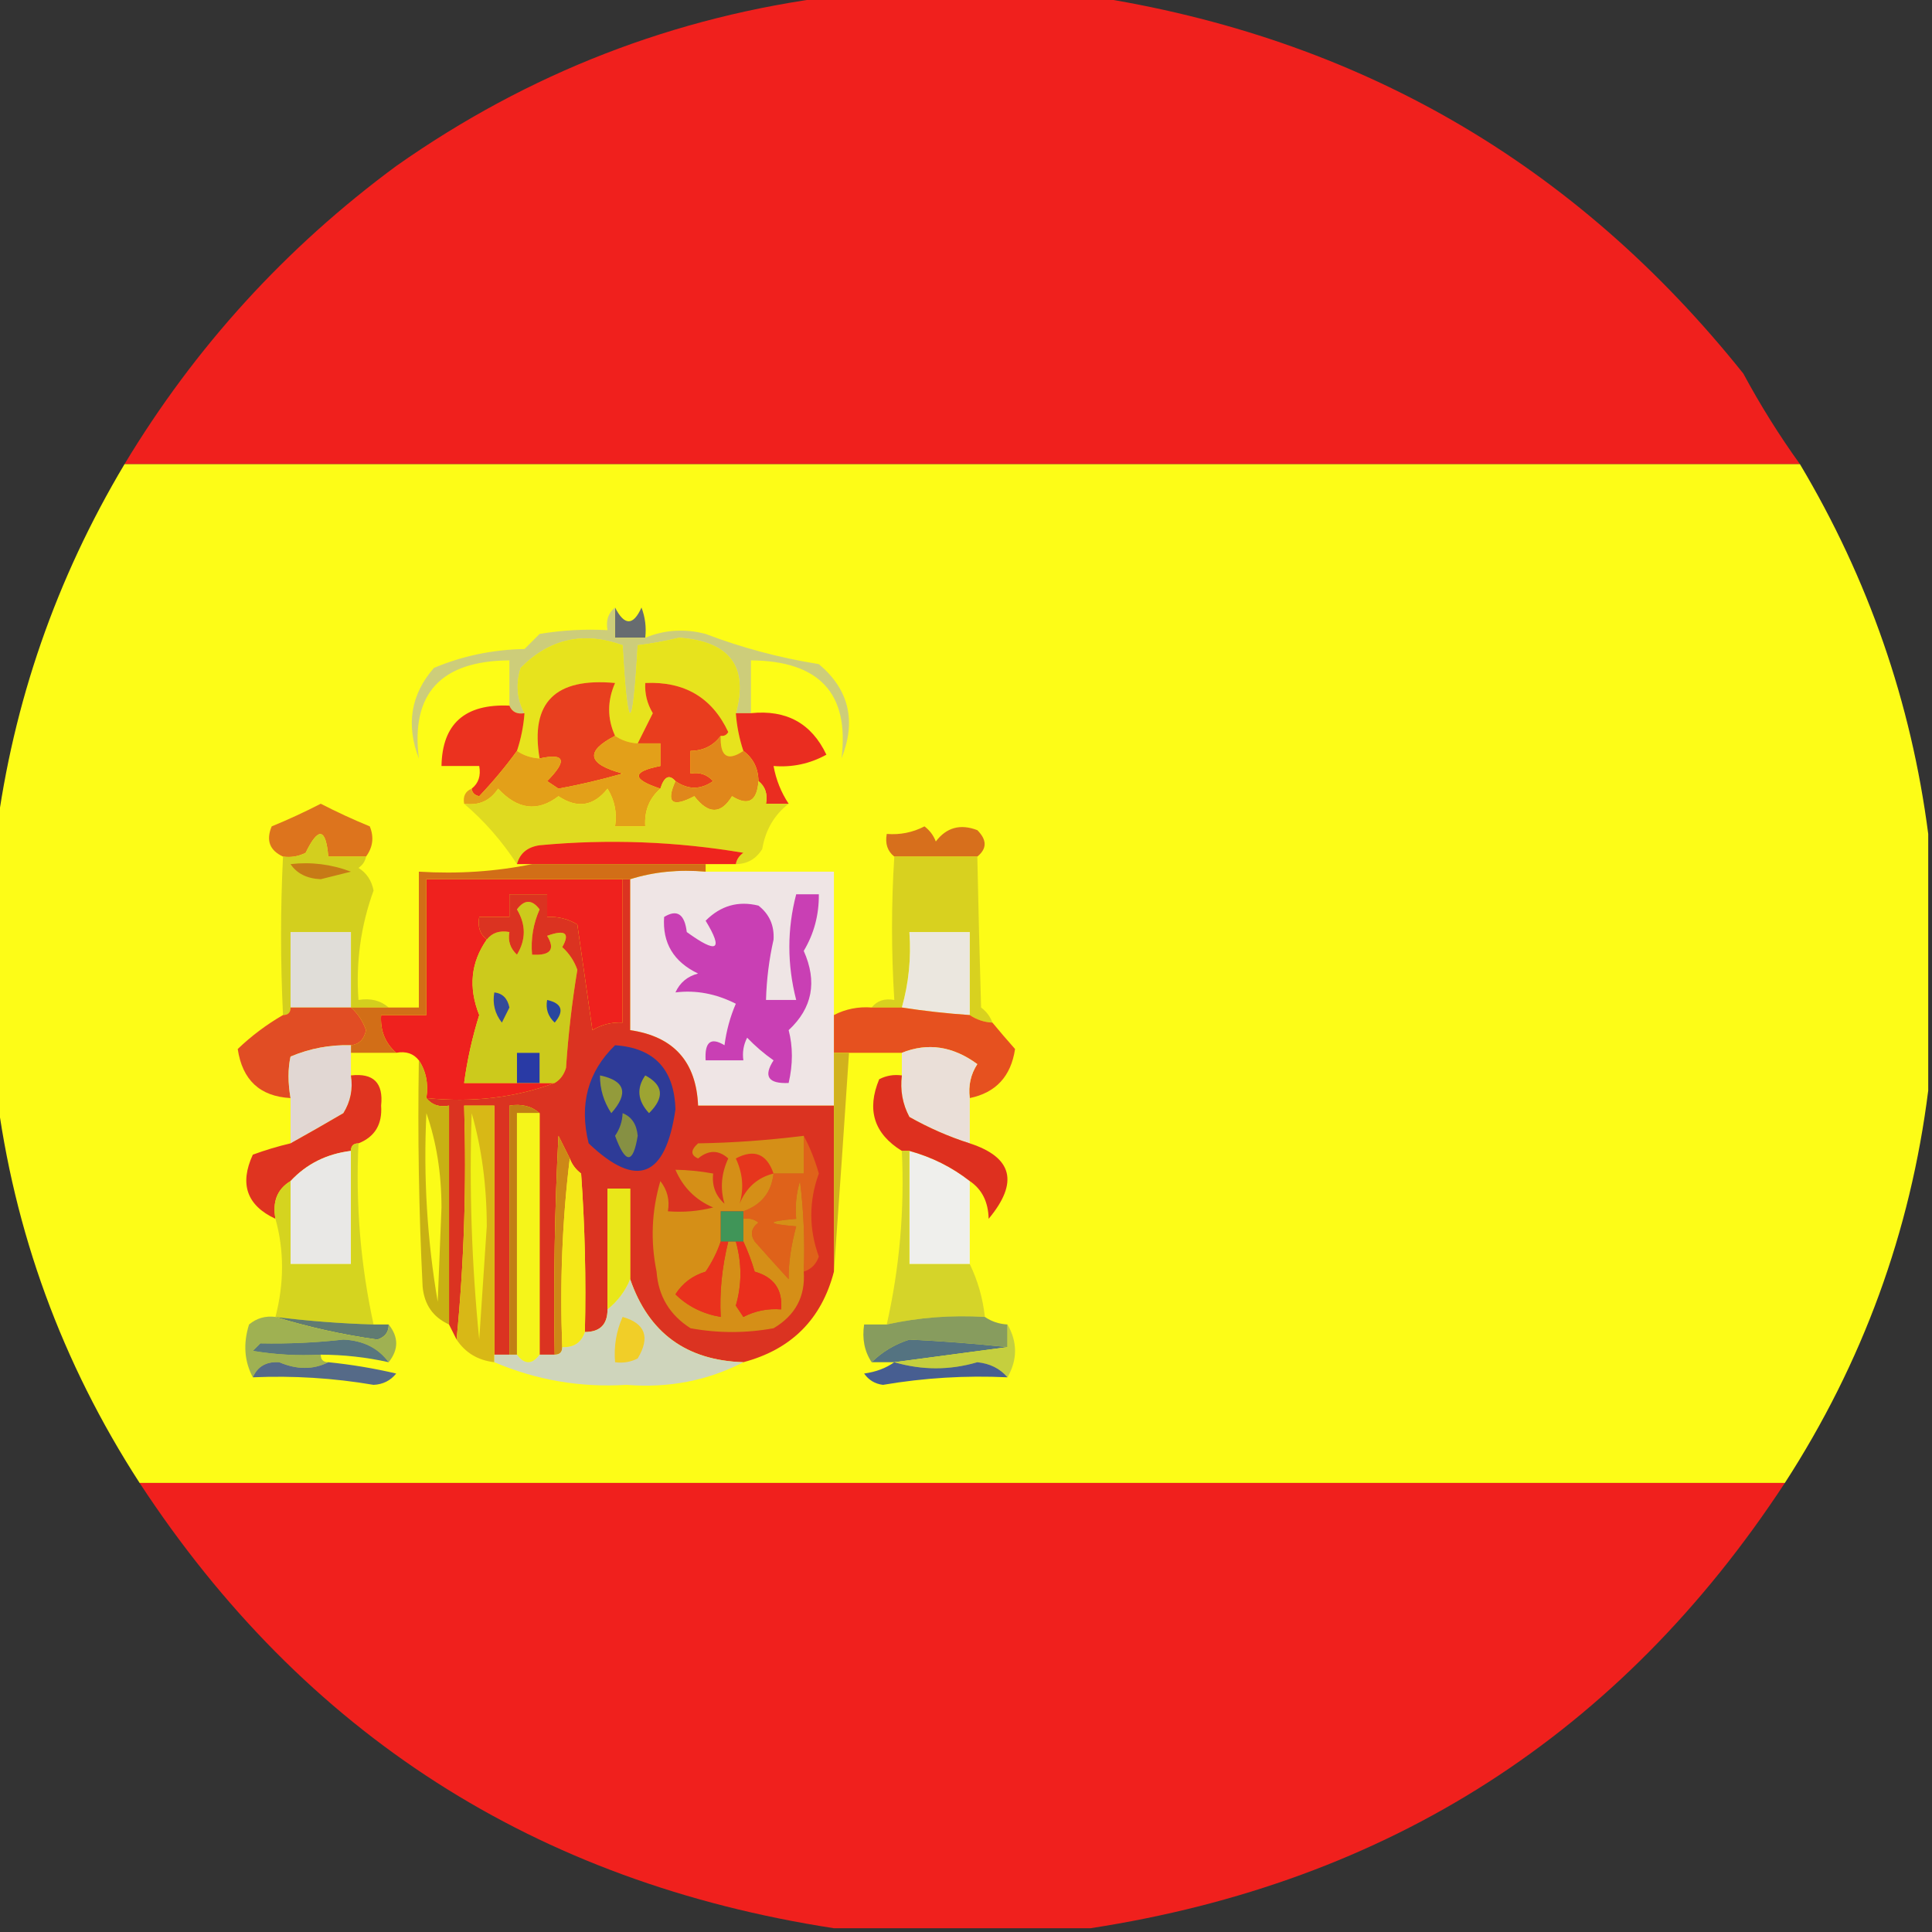 <?xml version="1.0" encoding="UTF-8"?>
<!DOCTYPE svg PUBLIC "-//W3C//DTD SVG 1.1//EN" "http://www.w3.org/Graphics/SVG/1.1/DTD/svg11.dtd">
<svg xmlns="http://www.w3.org/2000/svg" version="1.1" width="256px" height="256px" style="shape-rendering:geometricPrecision; text-rendering:geometricPrecision; image-rendering:optimizeQuality; fill-rule:evenodd; clip-rule:evenodd" xmlns:xlink="http://www.w3.org/1999/xlink">
<rect width="100%" height="100%" fill="#333333" stroke="none"/>
<g><path style="opacity:0.993" fill="#f1211e" d="M 110.5,-0.5 C 121.833,-0.5 133.167,-0.5 144.5,-0.5C 179.889,4.941 208.722,21.608 231,49.5C 233.261,53.696 235.761,57.696 238.5,61.5C 164.5,61.5 90.5,61.5 16.5,61.5C 25.852,45.979 37.852,32.812 52.5,22C 70.037,9.658 89.37,2.158 110.5,-0.5 Z"/></g>
<g><path style="opacity:0.996" fill="#fefd18" d="M 16.5,61.5 C 90.5,61.5 164.5,61.5 238.5,61.5C 247.574,76.725 253.241,93.058 255.5,110.5C 255.5,121.833 255.5,133.167 255.5,144.5C 253.143,163.233 246.81,180.566 236.5,196.5C 163.833,196.5 91.167,196.5 18.5,196.5C 8.19,180.566 1.857,163.233 -0.5,144.5C -0.5,133.167 -0.5,121.833 -0.5,110.5C 1.759,93.058 7.426,76.725 16.5,61.5 Z"/></g>
<g><path style="opacity:1" fill="#676c70" d="M 81.5,80.5 C 82.741,82.931 83.908,82.931 85,80.5C 85.49,81.793 85.657,83.127 85.5,84.5C 84.167,84.5 82.833,84.5 81.5,84.5C 81.5,83.167 81.5,81.833 81.5,80.5 Z"/></g>
<g><path style="opacity:1" fill="#cdcd7a" d="M 81.5,80.5 C 81.5,81.833 81.5,83.167 81.5,84.5C 82.833,84.5 84.167,84.5 85.5,84.5C 88.073,83.445 90.74,83.278 93.5,84C 98.322,85.838 103.322,87.172 108.5,88C 112.493,91.349 113.493,95.516 111.5,100.5C 112.583,91.903 108.583,87.57 99.5,87.5C 99.5,89.833 99.5,92.167 99.5,94.5C 98.833,94.5 98.167,94.5 97.5,94.5C 99.195,88.331 96.695,84.998 90,84.5C 88.175,84.943 86.342,85.277 84.5,85.5C 83.833,97.5 83.167,97.5 82.5,85.5C 77.329,83.633 72.829,84.633 69,88.5C 68.322,90.598 68.489,92.598 69.5,94.5C 68.508,94.672 67.842,94.338 67.5,93.5C 67.5,91.5 67.5,89.5 67.5,87.5C 58.416,87.57 54.416,91.903 55.5,100.5C 53.772,96.012 54.439,92.012 57.5,88.5C 61.298,86.907 65.299,86.074 69.5,86C 70.167,85.333 70.833,84.667 71.5,84C 74.482,83.502 77.482,83.335 80.5,83.5C 80.263,82.209 80.596,81.209 81.5,80.5 Z"/></g>
<g><path style="opacity:1" fill="#e7e31d" d="M 97.5,94.5 C 97.629,96.216 97.962,97.883 98.5,99.5C 96.402,100.914 95.402,100.248 95.5,97.5C 95.938,97.565 96.272,97.399 96.5,97C 94.359,92.431 90.692,90.264 85.5,90.5C 85.421,91.93 85.754,93.264 86.5,94.5C 85.82,95.86 85.153,97.193 84.5,98.5C 83.391,98.443 82.391,98.11 81.5,97.5C 80.454,95.215 80.454,92.882 81.5,90.5C 73.568,89.761 70.235,93.094 71.5,100.5C 70.391,100.443 69.391,100.11 68.5,99.5C 69.038,97.883 69.371,96.216 69.5,94.5C 68.489,92.598 68.322,90.598 69,88.5C 72.829,84.633 77.329,83.633 82.5,85.5C 83.167,97.5 83.833,97.5 84.5,85.5C 86.342,85.277 88.175,84.943 90,84.5C 96.695,84.998 99.195,88.331 97.5,94.5 Z"/></g>
<g><path style="opacity:1" fill="#e83f1f" d="M 81.5,97.5 C 77.489,99.576 77.822,101.242 82.5,102.5C 79.696,103.305 76.862,103.972 74,104.5C 73.5,104.167 73,103.833 72.5,103.5C 75.205,100.758 74.871,99.758 71.5,100.5C 70.235,93.094 73.568,89.761 81.5,90.5C 80.454,92.882 80.454,95.215 81.5,97.5 Z"/></g>
<g><path style="opacity:1" fill="#e93d1e" d="M 95.5,97.5 C 94.533,98.806 93.199,99.473 91.5,99.5C 91.5,100.5 91.5,101.5 91.5,102.5C 92.675,102.281 93.675,102.614 94.5,103.5C 92.833,104.666 91.166,104.666 89.5,103.5C 88.673,102.561 88.006,102.895 87.5,104.5C 83.69,103.246 83.69,102.246 87.5,101.5C 87.5,100.5 87.5,99.5 87.5,98.5C 86.5,98.5 85.5,98.5 84.5,98.5C 85.153,97.193 85.82,95.86 86.5,94.5C 85.754,93.264 85.421,91.93 85.5,90.5C 90.692,90.264 94.359,92.431 96.5,97C 96.272,97.399 95.938,97.565 95.5,97.5 Z"/></g>
<g><path style="opacity:1" fill="#eb321f" d="M 67.5,93.5 C 67.842,94.338 68.508,94.672 69.5,94.5C 69.371,96.216 69.038,97.883 68.5,99.5C 67.009,101.557 65.342,103.557 63.5,105.5C 62.893,105.376 62.56,105.043 62.5,104.5C 63.404,103.791 63.737,102.791 63.5,101.5C 61.833,101.5 60.167,101.5 58.5,101.5C 58.598,95.907 61.598,93.24 67.5,93.5 Z"/></g>
<g><path style="opacity:1" fill="#ea2d20" d="M 97.5,94.5 C 98.167,94.5 98.833,94.5 99.5,94.5C 104.203,94.015 107.537,95.849 109.5,100C 107.323,101.202 104.989,101.702 102.5,101.5C 102.831,103.322 103.498,104.989 104.5,106.5C 103.5,106.5 102.5,106.5 101.5,106.5C 101.737,105.209 101.404,104.209 100.5,103.5C 100.473,101.801 99.806,100.467 98.5,99.5C 97.962,97.883 97.629,96.216 97.5,94.5 Z"/></g>
<g><path style="opacity:1" fill="#e0871b" d="M 95.5,97.5 C 95.402,100.248 96.402,100.914 98.5,99.5C 99.806,100.467 100.473,101.801 100.5,103.5C 100.316,106.173 99.149,106.84 97,105.5C 95.526,107.915 93.86,107.915 92,105.5C 89.05,107.044 88.217,106.378 89.5,103.5C 91.166,104.666 92.833,104.666 94.5,103.5C 93.675,102.614 92.675,102.281 91.5,102.5C 91.5,101.5 91.5,100.5 91.5,99.5C 93.199,99.473 94.533,98.806 95.5,97.5 Z"/></g>
<g><path style="opacity:1" fill="#e3a019" d="M 81.5,97.5 C 82.391,98.11 83.391,98.443 84.5,98.5C 85.5,98.5 86.5,98.5 87.5,98.5C 87.5,99.5 87.5,100.5 87.5,101.5C 83.69,102.246 83.69,103.246 87.5,104.5C 86.032,105.779 85.365,107.446 85.5,109.5C 84.167,109.5 82.833,109.5 81.5,109.5C 81.785,107.712 81.452,106.045 80.5,104.5C 78.659,106.833 76.492,107.166 74,105.5C 71.247,107.616 68.58,107.283 66,104.5C 64.951,106.107 63.451,106.773 61.5,106.5C 61.328,105.508 61.662,104.842 62.5,104.5C 62.56,105.043 62.893,105.376 63.5,105.5C 65.342,103.557 67.009,101.557 68.5,99.5C 69.391,100.11 70.391,100.443 71.5,100.5C 74.871,99.758 75.205,100.758 72.5,103.5C 73,103.833 73.5,104.167 74,104.5C 76.862,103.972 79.696,103.305 82.5,102.5C 77.822,101.242 77.489,99.576 81.5,97.5 Z"/></g>
<g><path style="opacity:1" fill="#dd741d" d="M 48.5,113.5 C 46.833,113.5 45.167,113.5 43.5,113.5C 43.181,109.7 42.181,109.534 40.5,113C 39.552,113.483 38.552,113.649 37.5,113.5C 35.727,112.686 35.227,111.352 36,109.5C 38.192,108.601 40.358,107.601 42.5,106.5C 44.642,107.601 46.808,108.601 49,109.5C 49.579,110.928 49.412,112.262 48.5,113.5 Z"/></g>
<g><path style="opacity:1" fill="#dfda20" d="M 89.5,103.5 C 88.217,106.378 89.05,107.044 92,105.5C 93.86,107.915 95.526,107.915 97,105.5C 99.149,106.84 100.316,106.173 100.5,103.5C 101.404,104.209 101.737,105.209 101.5,106.5C 102.5,106.5 103.5,106.5 104.5,106.5C 102.59,107.975 101.424,109.975 101,112.5C 100.184,113.823 99.017,114.489 97.5,114.5C 97.611,113.883 97.944,113.383 98.5,113C 89.553,111.487 80.553,111.154 71.5,112C 69.881,112.236 68.881,113.069 68.5,114.5C 66.509,111.445 64.175,108.778 61.5,106.5C 63.451,106.773 64.951,106.107 66,104.5C 68.58,107.283 71.247,107.616 74,105.5C 76.492,107.166 78.659,106.833 80.5,104.5C 81.452,106.045 81.785,107.712 81.5,109.5C 82.833,109.5 84.167,109.5 85.5,109.5C 85.365,107.446 86.032,105.779 87.5,104.5C 88.006,102.895 88.673,102.561 89.5,103.5 Z"/></g>
<g><path style="opacity:1" fill="#d76f1c" d="M 129.5,113.5 C 125.833,113.5 122.167,113.5 118.5,113.5C 117.596,112.791 117.263,111.791 117.5,110.5C 119.262,110.643 120.929,110.309 122.5,109.5C 123.192,110.025 123.692,110.692 124,111.5C 125.418,109.637 127.251,109.137 129.5,110C 130.791,111.292 130.791,112.458 129.5,113.5 Z"/></g>
<g><path style="opacity:1" fill="#ef241e" d="M 97.5,114.5 C 96.167,114.5 94.833,114.5 93.5,114.5C 85.833,114.5 78.167,114.5 70.5,114.5C 69.833,114.5 69.167,114.5 68.5,114.5C 68.881,113.069 69.881,112.236 71.5,112C 80.553,111.154 89.553,111.487 98.5,113C 97.944,113.383 97.611,113.883 97.5,114.5 Z"/></g>
<g><path style="opacity:1" fill="#efe5e5" d="M 93.5,115.5 C 99.167,115.5 104.833,115.5 110.5,115.5C 110.5,121.833 110.5,128.167 110.5,134.5C 110.5,136.167 110.5,137.833 110.5,139.5C 110.5,141.833 110.5,144.167 110.5,146.5C 104.5,146.5 98.5,146.5 92.5,146.5C 92.255,140.67 89.255,137.337 83.5,136.5C 83.5,129.833 83.5,123.167 83.5,116.5C 86.625,115.521 89.958,115.187 93.5,115.5 Z"/></g>
<g><path style="opacity:1" fill="#ef211e" d="M 82.5,116.5 C 82.5,122.833 82.5,129.167 82.5,135.5C 81.07,135.421 79.736,135.754 78.5,136.5C 77.833,131.833 77.167,127.167 76.5,122.5C 75.264,121.754 73.93,121.421 72.5,121.5C 72.5,120.5 72.5,119.5 72.5,118.5C 70.833,118.5 69.167,118.5 67.5,118.5C 67.5,119.5 67.5,120.5 67.5,121.5C 66.167,121.5 64.833,121.5 63.5,121.5C 63.263,122.791 63.596,123.791 64.5,124.5C 62.383,127.525 62.05,130.858 63.5,134.5C 62.574,137.47 61.908,140.47 61.5,143.5C 63.833,143.5 66.167,143.5 68.5,143.5C 69.5,143.5 70.5,143.5 71.5,143.5C 72.167,143.5 72.833,143.5 73.5,143.5C 68.265,145.45 62.598,146.117 56.5,145.5C 56.785,143.585 56.451,141.919 55.5,140.5C 54.791,139.596 53.791,139.263 52.5,139.5C 51.032,138.221 50.365,136.554 50.5,134.5C 52.5,134.5 54.5,134.5 56.5,134.5C 56.5,128.5 56.5,122.5 56.5,116.5C 65.167,116.5 73.833,116.5 82.5,116.5 Z"/></g>
<g><path style="opacity:1" fill="#d8d11f" d="M 118.5,113.5 C 122.167,113.5 125.833,113.5 129.5,113.5C 129.632,120.092 129.798,126.759 130,133.5C 130.717,134.044 131.217,134.711 131.5,135.5C 130.391,135.443 129.391,135.11 128.5,134.5C 128.5,130.833 128.5,127.167 128.5,123.5C 125.833,123.5 123.167,123.5 120.5,123.5C 120.747,126.939 120.414,130.272 119.5,133.5C 118.167,133.5 116.833,133.5 115.5,133.5C 116.209,132.596 117.209,132.263 118.5,132.5C 118.099,126.096 118.099,119.762 118.5,113.5 Z"/></g>
<g><path style="opacity:1" fill="#d3cf1e" d="M 48.5,113.5 C 48.389,114.117 48.056,114.617 47.5,115C 48.578,115.674 49.245,116.674 49.5,118C 47.803,122.683 47.136,127.516 47.5,132.5C 49.099,132.232 50.432,132.566 51.5,133.5C 49.833,133.5 48.167,133.5 46.5,133.5C 46.5,130.167 46.5,126.833 46.5,123.5C 43.833,123.5 41.167,123.5 38.5,123.5C 38.5,126.833 38.5,130.167 38.5,133.5C 38.5,134.167 38.167,134.5 37.5,134.5C 37.156,127.428 37.156,120.428 37.5,113.5C 38.552,113.649 39.552,113.483 40.5,113C 42.181,109.534 43.181,109.7 43.5,113.5C 45.167,113.5 46.833,113.5 48.5,113.5 Z"/></g>
<g><path style="opacity:1" fill="#c77a16" d="M 38.5,114.5 C 41.247,114.187 43.913,114.52 46.5,115.5C 45.167,115.833 43.833,116.167 42.5,116.5C 40.667,116.415 39.334,115.748 38.5,114.5 Z"/></g>
<g><path style="opacity:1" fill="#ebe7df" d="M 128.5,134.5 C 125.482,134.296 122.482,133.963 119.5,133.5C 120.414,130.272 120.747,126.939 120.5,123.5C 123.167,123.5 125.833,123.5 128.5,123.5C 128.5,127.167 128.5,130.833 128.5,134.5 Z"/></g>
<g><path style="opacity:1" fill="#e0ddd8" d="M 46.5,133.5 C 43.833,133.5 41.167,133.5 38.5,133.5C 38.5,130.167 38.5,126.833 38.5,123.5C 41.167,123.5 43.833,123.5 46.5,123.5C 46.5,126.833 46.5,130.167 46.5,133.5 Z"/></g>
<g><path style="opacity:1" fill="#ccca1c" d="M 73.5,143.5 C 72.833,143.5 72.167,143.5 71.5,143.5C 71.5,142.167 71.5,140.833 71.5,139.5C 70.5,139.5 69.5,139.5 68.5,139.5C 68.5,140.833 68.5,142.167 68.5,143.5C 66.167,143.5 63.833,143.5 61.5,143.5C 61.908,140.47 62.574,137.47 63.5,134.5C 62.05,130.858 62.383,127.525 64.5,124.5C 65.209,123.596 66.209,123.263 67.5,123.5C 67.281,124.675 67.614,125.675 68.5,126.5C 69.706,124.516 69.706,122.516 68.5,120.5C 69.5,119.167 70.5,119.167 71.5,120.5C 70.652,122.409 70.318,124.409 70.5,126.5C 72.942,126.646 73.609,125.813 72.5,124C 74.896,123.134 75.563,123.634 74.5,125.5C 75.415,126.328 76.081,127.328 76.5,128.5C 75.79,132.804 75.29,137.137 75,141.5C 74.722,142.416 74.222,143.082 73.5,143.5 Z"/></g>
<g><path style="opacity:1" fill="#344b98" d="M 65.5,131.5 C 66.586,131.62 67.253,132.287 67.5,133.5C 67.167,134.167 66.833,134.833 66.5,135.5C 65.571,134.311 65.238,132.978 65.5,131.5 Z"/></g>
<g><path style="opacity:1" fill="#28479e" d="M 72.5,132.5 C 74.465,132.948 74.798,133.948 73.5,135.5C 72.614,134.675 72.281,133.675 72.5,132.5 Z"/></g>
<g><path style="opacity:1" fill="#d26e17" d="M 70.5,114.5 C 78.167,114.5 85.833,114.5 93.5,114.5C 93.5,114.833 93.5,115.167 93.5,115.5C 89.958,115.187 86.625,115.521 83.5,116.5C 83.167,116.5 82.833,116.5 82.5,116.5C 73.833,116.5 65.167,116.5 56.5,116.5C 56.5,122.5 56.5,128.5 56.5,134.5C 54.5,134.5 52.5,134.5 50.5,134.5C 50.365,136.554 51.032,138.221 52.5,139.5C 50.5,139.5 48.5,139.5 46.5,139.5C 46.5,139.167 46.5,138.833 46.5,138.5C 47.586,138.38 48.253,137.713 48.5,136.5C 48.058,135.261 47.391,134.261 46.5,133.5C 48.167,133.5 49.833,133.5 51.5,133.5C 52.833,133.5 54.167,133.5 55.5,133.5C 55.5,127.5 55.5,121.5 55.5,115.5C 60.695,115.821 65.695,115.487 70.5,114.5 Z"/></g>
<g><path style="opacity:1" fill="#c93fb4" d="M 105.5,118.5 C 106.5,118.5 107.5,118.5 108.5,118.5C 108.527,121.23 107.86,123.73 106.5,126C 108.318,130.076 107.651,133.576 104.5,136.5C 105.072,138.687 105.072,141.021 104.5,143.5C 101.795,143.62 101.128,142.62 102.5,140.5C 101.24,139.618 100.074,138.618 99,137.5C 98.517,138.448 98.35,139.448 98.5,140.5C 96.833,140.5 95.167,140.5 93.5,140.5C 93.354,138.058 94.187,137.391 96,138.5C 96.251,136.567 96.751,134.734 97.5,133C 94.875,131.666 92.208,131.166 89.5,131.5C 90.09,130.201 91.09,129.368 92.5,129C 89.257,127.447 87.757,124.947 88,121.5C 89.716,120.448 90.716,121.114 91,123.5C 95.051,126.433 95.884,125.933 93.5,122C 95.485,120.003 97.819,119.336 100.5,120C 101.944,121.126 102.61,122.626 102.5,124.5C 101.905,127.14 101.572,129.807 101.5,132.5C 102.833,132.5 104.167,132.5 105.5,132.5C 104.291,127.787 104.291,123.121 105.5,118.5 Z"/></g>
<g><path style="opacity:1" fill="#e14d24" d="M 38.5,133.5 C 41.167,133.5 43.833,133.5 46.5,133.5C 47.391,134.261 48.058,135.261 48.5,136.5C 48.253,137.713 47.586,138.38 46.5,138.5C 43.729,138.421 41.063,138.921 38.5,140C 38.146,141.626 38.146,143.459 38.5,145.5C 34.449,145.285 32.115,143.118 31.5,139C 33.32,137.257 35.32,135.757 37.5,134.5C 38.167,134.5 38.5,134.167 38.5,133.5 Z"/></g>
<g><path style="opacity:1" fill="#db3321" d="M 82.5,116.5 C 82.833,116.5 83.167,116.5 83.5,116.5C 83.5,123.167 83.5,129.833 83.5,136.5C 89.255,137.337 92.255,140.67 92.5,146.5C 98.5,146.5 104.5,146.5 110.5,146.5C 110.5,153.833 110.5,161.167 110.5,168.5C 108.86,174.807 104.86,178.807 98.5,180.5C 90.943,180.271 85.943,176.604 83.5,169.5C 83.5,165.5 83.5,161.5 83.5,157.5C 82.5,157.5 81.5,157.5 80.5,157.5C 80.5,162.833 80.5,168.167 80.5,173.5C 80.5,175.5 79.5,176.5 77.5,176.5C 77.666,169.492 77.5,162.492 77,155.5C 76.283,154.956 75.783,154.289 75.5,153.5C 75.013,152.527 74.513,151.527 74,150.5C 73.5,160.161 73.334,169.828 73.5,179.5C 72.833,179.5 72.167,179.5 71.5,179.5C 71.5,168.833 71.5,158.167 71.5,147.5C 70.432,146.566 69.099,146.232 67.5,146.5C 67.5,157.5 67.5,168.5 67.5,179.5C 66.833,179.5 66.167,179.5 65.5,179.5C 65.5,168.5 65.5,157.5 65.5,146.5C 64.167,146.5 62.833,146.5 61.5,146.5C 61.828,157.014 61.494,167.347 60.5,177.5C 60.167,176.833 59.833,176.167 59.5,175.5C 59.5,165.833 59.5,156.167 59.5,146.5C 58.209,146.737 57.209,146.404 56.5,145.5C 62.598,146.117 68.265,145.45 73.5,143.5C 74.222,143.082 74.722,142.416 75,141.5C 75.29,137.137 75.79,132.804 76.5,128.5C 76.081,127.328 75.415,126.328 74.5,125.5C 75.563,123.634 74.896,123.134 72.5,124C 73.609,125.813 72.942,126.646 70.5,126.5C 70.318,124.409 70.652,122.409 71.5,120.5C 70.5,119.167 69.5,119.167 68.5,120.5C 69.706,122.516 69.706,124.516 68.5,126.5C 67.614,125.675 67.281,124.675 67.5,123.5C 66.209,123.263 65.209,123.596 64.5,124.5C 63.596,123.791 63.263,122.791 63.5,121.5C 64.833,121.5 66.167,121.5 67.5,121.5C 67.5,120.5 67.5,119.5 67.5,118.5C 69.167,118.5 70.833,118.5 72.5,118.5C 72.5,119.5 72.5,120.5 72.5,121.5C 73.93,121.421 75.264,121.754 76.5,122.5C 77.167,127.167 77.833,131.833 78.5,136.5C 79.736,135.754 81.07,135.421 82.5,135.5C 82.5,129.167 82.5,122.833 82.5,116.5 Z"/></g>
<g><path style="opacity:1" fill="#e6511f" d="M 115.5,133.5 C 116.833,133.5 118.167,133.5 119.5,133.5C 122.482,133.963 125.482,134.296 128.5,134.5C 129.391,135.11 130.391,135.443 131.5,135.5C 132.456,136.659 133.456,137.826 134.5,139C 133.96,142.618 131.96,144.785 128.5,145.5C 128.286,143.856 128.62,142.356 129.5,141C 126.266,138.624 122.933,138.124 119.5,139.5C 117.167,139.5 114.833,139.5 112.5,139.5C 111.833,139.5 111.167,139.5 110.5,139.5C 110.5,137.833 110.5,136.167 110.5,134.5C 112.042,133.699 113.708,133.366 115.5,133.5 Z"/></g>
<g><path style="opacity:1" fill="#293aa5" d="M 71.5,143.5 C 70.5,143.5 69.5,143.5 68.5,143.5C 68.5,142.167 68.5,140.833 68.5,139.5C 69.5,139.5 70.5,139.5 71.5,139.5C 71.5,140.833 71.5,142.167 71.5,143.5 Z"/></g>
<g><path style="opacity:1" fill="#eadfd8" d="M 128.5,145.5 C 128.5,147.5 128.5,149.5 128.5,151.5C 125.738,150.62 123.071,149.454 120.5,148C 119.594,146.301 119.261,144.467 119.5,142.5C 119.5,141.5 119.5,140.5 119.5,139.5C 122.933,138.124 126.266,138.624 129.5,141C 128.62,142.356 128.286,143.856 128.5,145.5 Z"/></g>
<g><path style="opacity:1" fill="#2e3b97" d="M 81.5,138.5 C 86.681,138.85 89.348,141.683 89.5,147C 88.189,156.061 84.356,157.561 78,151.5C 76.722,146.343 77.888,142.01 81.5,138.5 Z"/></g>
<g><path style="opacity:1" fill="#939b3b" d="M 79.5,142.5 C 82.838,143.193 83.338,144.86 81,147.5C 79.991,145.975 79.491,144.308 79.5,142.5 Z"/></g>
<g><path style="opacity:1" fill="#e1d7d3" d="M 46.5,138.5 C 46.5,138.833 46.5,139.167 46.5,139.5C 46.5,140.5 46.5,141.5 46.5,142.5C 46.785,144.288 46.452,145.955 45.5,147.5C 43.132,148.889 40.799,150.222 38.5,151.5C 38.5,149.5 38.5,147.5 38.5,145.5C 38.146,143.459 38.146,141.626 38.5,140C 41.063,138.921 43.729,138.421 46.5,138.5 Z"/></g>
<g><path style="opacity:1" fill="#9da432" d="M 85.5,142.5 C 87.914,143.777 88.081,145.443 86,147.5C 84.481,145.861 84.314,144.194 85.5,142.5 Z"/></g>
<g><path style="opacity:1" fill="#c18014" d="M 71.5,147.5 C 70.5,147.5 69.5,147.5 68.5,147.5C 68.5,158.167 68.5,168.833 68.5,179.5C 68.167,179.5 67.833,179.5 67.5,179.5C 67.5,168.5 67.5,157.5 67.5,146.5C 69.099,146.232 70.432,146.566 71.5,147.5 Z"/></g>
<g><path style="opacity:1" fill="#f5f51a" d="M 71.5,147.5 C 71.5,158.167 71.5,168.833 71.5,179.5C 70.5,180.833 69.5,180.833 68.5,179.5C 68.5,168.833 68.5,158.167 68.5,147.5C 69.5,147.5 70.5,147.5 71.5,147.5 Z"/></g>
<g><path style="opacity:1" fill="#d1b21d" d="M 110.5,139.5 C 111.167,139.5 111.833,139.5 112.5,139.5C 111.857,149.265 111.19,158.932 110.5,168.5C 110.5,161.167 110.5,153.833 110.5,146.5C 110.5,144.167 110.5,141.833 110.5,139.5 Z"/></g>
<g><path style="opacity:1" fill="#c8b113" d="M 55.5,140.5 C 56.451,141.919 56.785,143.585 56.5,145.5C 57.209,146.404 58.209,146.737 59.5,146.5C 59.5,156.167 59.5,165.833 59.5,175.5C 57.39,174.547 56.223,172.881 56,170.5C 55.5,160.506 55.334,150.506 55.5,140.5 Z"/></g>
<g><path style="opacity:1" fill="#869043" d="M 82.5,147.5 C 83.694,147.97 84.36,148.97 84.5,150.5C 83.889,154.272 82.889,154.272 81.5,150.5C 82.127,149.583 82.461,148.583 82.5,147.5 Z"/></g>
<g><path style="opacity:1" fill="#df3420" d="M 46.5,142.5 C 49.488,142.155 50.821,143.488 50.5,146.5C 50.677,148.968 49.677,150.635 47.5,151.5C 46.833,151.5 46.5,151.833 46.5,152.5C 43.279,152.896 40.612,154.229 38.5,156.5C 36.744,157.552 36.077,159.219 36.5,161.5C 32.705,159.727 31.705,156.894 33.5,153C 35.154,152.392 36.821,151.892 38.5,151.5C 40.799,150.222 43.132,148.889 45.5,147.5C 46.452,145.955 46.785,144.288 46.5,142.5 Z"/></g>
<g><path style="opacity:1" fill="#fbfb18" d="M 56.5,147.5 C 57.825,151.276 58.492,155.443 58.5,160C 58.333,164.167 58.167,168.333 58,172.5C 56.594,164.251 56.094,155.917 56.5,147.5 Z"/></g>
<g><path style="opacity:1" fill="#cd8817" d="M 75.5,153.5 C 74.507,161.65 74.174,169.983 74.5,178.5C 74.5,179.167 74.167,179.5 73.5,179.5C 73.334,169.828 73.5,160.161 74,150.5C 74.513,151.527 75.013,152.527 75.5,153.5 Z"/></g>
<g><path style="opacity:1" fill="#efefec" d="M 120.5,152.5 C 123.48,153.323 126.147,154.657 128.5,156.5C 128.5,160.167 128.5,163.833 128.5,167.5C 125.833,167.5 123.167,167.5 120.5,167.5C 120.5,162.5 120.5,157.5 120.5,152.5 Z"/></g>
<g><path style="opacity:1" fill="#de301f" d="M 119.5,142.5 C 119.261,144.467 119.594,146.301 120.5,148C 123.071,149.454 125.738,150.62 128.5,151.5C 134.179,153.355 135.012,156.688 131,161.5C 130.95,159.256 130.117,157.589 128.5,156.5C 126.147,154.657 123.48,153.323 120.5,152.5C 120.167,152.5 119.833,152.5 119.5,152.5C 115.808,150.224 114.808,147.057 116.5,143C 117.448,142.517 118.448,142.351 119.5,142.5 Z"/></g>
<g><path style="opacity:1" fill="#e9e8e6" d="M 46.5,152.5 C 46.5,157.5 46.5,162.5 46.5,167.5C 43.833,167.5 41.167,167.5 38.5,167.5C 38.5,163.833 38.5,160.167 38.5,156.5C 40.612,154.229 43.279,152.896 46.5,152.5 Z"/></g>
<g><path style="opacity:1" fill="#f5e918" d="M 75.5,153.5 C 75.783,154.289 76.283,154.956 77,155.5C 77.5,162.492 77.666,169.492 77.5,176.5C 77.027,177.906 76.027,178.573 74.5,178.5C 74.174,169.983 74.507,161.65 75.5,153.5 Z"/></g>
<g><path style="opacity:1" fill="#e9e719" d="M 83.5,169.5 C 82.857,171.076 81.857,172.41 80.5,173.5C 80.5,168.167 80.5,162.833 80.5,157.5C 81.5,157.5 82.5,157.5 83.5,157.5C 83.5,161.5 83.5,165.5 83.5,169.5 Z"/></g>
<g><path style="opacity:1" fill="#df621a" d="M 106.5,150.5 C 107.306,151.997 107.972,153.664 108.5,155.5C 107.167,159.167 107.167,162.833 108.5,166.5C 108.145,167.522 107.478,168.189 106.5,168.5C 106.666,164.486 106.499,160.486 106,156.5C 105.506,158.134 105.34,159.801 105.5,161.5C 101.5,161.833 101.5,162.167 105.5,162.5C 104.805,165.081 104.472,167.415 104.5,169.5C 103.01,167.874 101.51,166.208 100,164.5C 99.383,163.551 99.549,162.718 100.5,162C 99.906,161.536 99.239,161.369 98.5,161.5C 98.5,161.167 98.5,160.833 98.5,160.5C 100.893,159.647 102.226,157.981 102.5,155.5C 103.833,155.5 105.167,155.5 106.5,155.5C 106.5,153.833 106.5,152.167 106.5,150.5 Z"/></g>
<g><path style="opacity:1" fill="#d8b816" d="M 65.5,179.5 C 65.5,179.833 65.5,180.167 65.5,180.5C 63.326,180.25 61.659,179.25 60.5,177.5C 61.494,167.347 61.828,157.014 61.5,146.5C 62.833,146.5 64.167,146.5 65.5,146.5C 65.5,157.5 65.5,168.5 65.5,179.5 Z"/></g>
<g><path style="opacity:1" fill="#f1f316" d="M 62.5,147.5 C 63.828,152.119 64.494,157.119 64.5,162.5C 64.167,167.5 63.833,172.5 63.5,177.5C 62.502,167.522 62.168,157.522 62.5,147.5 Z"/></g>
<g><path style="opacity:1" fill="#d5d41f" d="M 47.5,151.5 C 47.114,159.632 47.781,167.632 49.5,175.5C 45.181,175.372 40.848,175.038 36.5,174.5C 37.662,170.02 37.662,165.687 36.5,161.5C 36.077,159.219 36.744,157.552 38.5,156.5C 38.5,160.167 38.5,163.833 38.5,167.5C 41.167,167.5 43.833,167.5 46.5,167.5C 46.5,162.5 46.5,157.5 46.5,152.5C 46.5,151.833 46.833,151.5 47.5,151.5 Z"/></g>
<g><path style="opacity:1" fill="#d5d429" d="M 119.5,152.5 C 119.833,152.5 120.167,152.5 120.5,152.5C 120.5,157.5 120.5,162.5 120.5,167.5C 123.167,167.5 125.833,167.5 128.5,167.5C 129.566,169.701 130.233,172.035 130.5,174.5C 126.069,174.231 121.735,174.564 117.5,175.5C 119.202,167.954 119.868,160.287 119.5,152.5 Z"/></g>
<g><path style="opacity:1" fill="#d58f17" d="M 106.5,150.5 C 106.5,152.167 106.5,153.833 106.5,155.5C 105.167,155.5 103.833,155.5 102.5,155.5C 102.226,157.981 100.893,159.647 98.5,160.5C 97.5,160.5 96.5,160.5 95.5,160.5C 95.5,161.833 95.5,163.167 95.5,164.5C 95.029,165.901 94.362,167.234 93.5,168.5C 91.77,169.026 90.436,170.026 89.5,171.5C 91.113,173.088 93.113,174.088 95.5,174.5C 95.324,171.262 95.657,167.928 96.5,164.5C 96.833,164.5 97.167,164.5 97.5,164.5C 98.311,167.383 98.311,170.217 97.5,173C 97.833,173.5 98.167,174 98.5,174.5C 100.071,173.691 101.738,173.357 103.5,173.5C 103.723,170.886 102.556,169.219 100,168.5C 99.59,167.099 99.09,165.766 98.5,164.5C 98.5,163.5 98.5,162.5 98.5,161.5C 99.239,161.369 99.906,161.536 100.5,162C 99.549,162.718 99.383,163.551 100,164.5C 101.51,166.208 103.01,167.874 104.5,169.5C 104.472,167.415 104.805,165.081 105.5,162.5C 101.5,162.167 101.5,161.833 105.5,161.5C 105.34,159.801 105.506,158.134 106,156.5C 106.499,160.486 106.666,164.486 106.5,168.5C 106.731,171.785 105.397,174.285 102.5,176C 98.833,176.667 95.167,176.667 91.5,176C 88.732,174.238 87.232,171.738 87,168.5C 86.174,164.459 86.34,160.459 87.5,156.5C 88.429,157.689 88.762,159.022 88.5,160.5C 90.527,160.662 92.527,160.495 94.5,160C 92.167,159 90.5,157.333 89.5,155C 91.108,155.019 92.774,155.185 94.5,155.5C 94.312,157.103 94.812,158.437 96,159.5C 95.406,157.491 95.573,155.491 96.5,153.5C 95.224,152.355 93.891,152.355 92.5,153.5C 91.494,153.062 91.494,152.396 92.5,151.5C 97.038,151.431 101.705,151.097 106.5,150.5 Z"/></g>
<g><path style="opacity:1" fill="#eb2f1d" d="M 97.5,164.5 C 97.833,164.5 98.167,164.5 98.5,164.5C 99.09,165.766 99.59,167.099 100,168.5C 102.556,169.219 103.723,170.886 103.5,173.5C 101.738,173.357 100.071,173.691 98.5,174.5C 98.167,174 97.833,173.5 97.5,173C 98.311,170.217 98.311,167.383 97.5,164.5 Z"/></g>
<g><path style="opacity:1" fill="#ea321d" d="M 95.5,164.5 C 95.833,164.5 96.167,164.5 96.5,164.5C 95.657,167.928 95.324,171.262 95.5,174.5C 93.113,174.088 91.113,173.088 89.5,171.5C 90.436,170.026 91.77,169.026 93.5,168.5C 94.362,167.234 95.029,165.901 95.5,164.5 Z"/></g>
<g><path style="opacity:1" fill="#409558" d="M 98.5,160.5 C 98.5,160.833 98.5,161.167 98.5,161.5C 98.5,162.5 98.5,163.5 98.5,164.5C 98.167,164.5 97.833,164.5 97.5,164.5C 97.167,164.5 96.833,164.5 96.5,164.5C 96.167,164.5 95.833,164.5 95.5,164.5C 95.5,163.167 95.5,161.833 95.5,160.5C 96.5,160.5 97.5,160.5 98.5,160.5 Z"/></g>
<g><path style="opacity:1" fill="#e6361d" d="M 102.5,155.5 C 100.376,156.031 98.876,157.365 98,159.5C 98.594,157.491 98.427,155.491 97.5,153.5C 99.93,152.214 101.597,152.881 102.5,155.5 Z"/></g>
<g><path style="opacity:1" fill="#607b72" d="M 36.5,174.5 C 40.848,175.038 45.181,175.372 49.5,175.5C 50.167,175.5 50.833,175.5 51.5,175.5C 51.53,176.497 51.03,177.164 50,177.5C 45.408,176.857 40.908,175.857 36.5,174.5 Z"/></g>
<g><path style="opacity:1" fill="#9fb152" d="M 36.5,174.5 C 40.908,175.857 45.408,176.857 50,177.5C 51.03,177.164 51.53,176.497 51.5,175.5C 52.833,177.167 52.833,178.833 51.5,180.5C 50.126,178.622 48.126,177.622 45.5,177.5C 41.89,177.908 38.223,178.075 34.5,178C 34.167,178.333 33.833,178.667 33.5,179C 36.482,179.498 39.482,179.665 42.5,179.5C 42.5,180.167 42.833,180.5 43.5,180.5C 41.513,181.503 39.346,181.503 37,180.5C 35.301,180.387 34.134,181.053 33.5,182.5C 32.371,180.372 32.204,178.039 33,175.5C 34.011,174.663 35.178,174.33 36.5,174.5 Z"/></g>
<g><path style="opacity:1" fill="#879c5e" d="M 130.5,174.5 C 131.391,175.11 132.391,175.443 133.5,175.5C 133.5,176.5 133.5,177.5 133.5,178.5C 129.202,178.044 124.868,177.71 120.5,177.5C 118.555,178.128 116.888,179.128 115.5,180.5C 114.549,179.081 114.216,177.415 114.5,175.5C 115.5,175.5 116.5,175.5 117.5,175.5C 121.735,174.564 126.069,174.231 130.5,174.5 Z"/></g>
<g><path style="opacity:1" fill="#58767e" d="M 51.5,180.5 C 48.545,179.841 45.545,179.508 42.5,179.5C 39.482,179.665 36.482,179.498 33.5,179C 33.833,178.667 34.167,178.333 34.5,178C 38.223,178.075 41.89,177.908 45.5,177.5C 48.126,177.622 50.126,178.622 51.5,180.5 Z"/></g>
<g><path style="opacity:1" fill="#cfd5bc" d="M 83.5,169.5 C 85.943,176.604 90.943,180.271 98.5,180.5C 93.751,182.952 88.584,183.952 83,183.5C 76.904,183.875 71.071,182.875 65.5,180.5C 65.5,180.167 65.5,179.833 65.5,179.5C 66.167,179.5 66.833,179.5 67.5,179.5C 67.833,179.5 68.167,179.5 68.5,179.5C 69.5,180.833 70.5,180.833 71.5,179.5C 72.167,179.5 72.833,179.5 73.5,179.5C 74.167,179.5 74.5,179.167 74.5,178.5C 76.027,178.573 77.027,177.906 77.5,176.5C 79.5,176.5 80.5,175.5 80.5,173.5C 81.857,172.41 82.857,171.076 83.5,169.5 Z"/></g>
<g><path style="opacity:1" fill="#f1ce28" d="M 82.5,174.5 C 85.513,175.356 86.18,177.189 84.5,180C 83.552,180.483 82.552,180.649 81.5,180.5C 81.325,178.379 81.659,176.379 82.5,174.5 Z"/></g>
<g><path style="opacity:1" fill="#547381" d="M 133.5,178.5 C 128.5,179.167 123.5,179.833 118.5,180.5C 117.5,180.5 116.5,180.5 115.5,180.5C 116.888,179.128 118.555,178.128 120.5,177.5C 124.868,177.71 129.202,178.044 133.5,178.5 Z"/></g>
<g><path style="opacity:1" fill="#c5cf3e" d="M 133.5,175.5 C 134.833,177.833 134.833,180.167 133.5,182.5C 132.504,181.335 131.171,180.668 129.5,180.5C 125.847,181.572 122.18,181.572 118.5,180.5C 123.5,179.833 128.5,179.167 133.5,178.5C 133.5,177.5 133.5,176.5 133.5,175.5 Z"/></g>
<g><path style="opacity:1" fill="#556a88" d="M 43.5,180.5 C 46.522,180.804 49.522,181.304 52.5,182C 51.737,182.944 50.737,183.444 49.5,183.5C 44.209,182.598 38.876,182.265 33.5,182.5C 34.134,181.053 35.301,180.387 37,180.5C 39.346,181.503 41.513,181.503 43.5,180.5 Z"/></g>
<g><path style="opacity:1" fill="#475e91" d="M 118.5,180.5 C 122.18,181.572 125.847,181.572 129.5,180.5C 131.171,180.668 132.504,181.335 133.5,182.5C 127.95,182.237 122.45,182.57 117,183.5C 115.941,183.37 115.108,182.87 114.5,182C 116.058,181.79 117.391,181.29 118.5,180.5 Z"/></g>
<g><path style="opacity:0.993" fill="#f1211e" d="M 18.5,196.5 C 91.167,196.5 163.833,196.5 236.5,196.5C 214.712,229.743 184.045,249.41 144.5,255.5C 133.167,255.5 121.833,255.5 110.5,255.5C 70.955,249.41 40.288,229.743 18.5,196.5 Z"/></g>
</svg>
